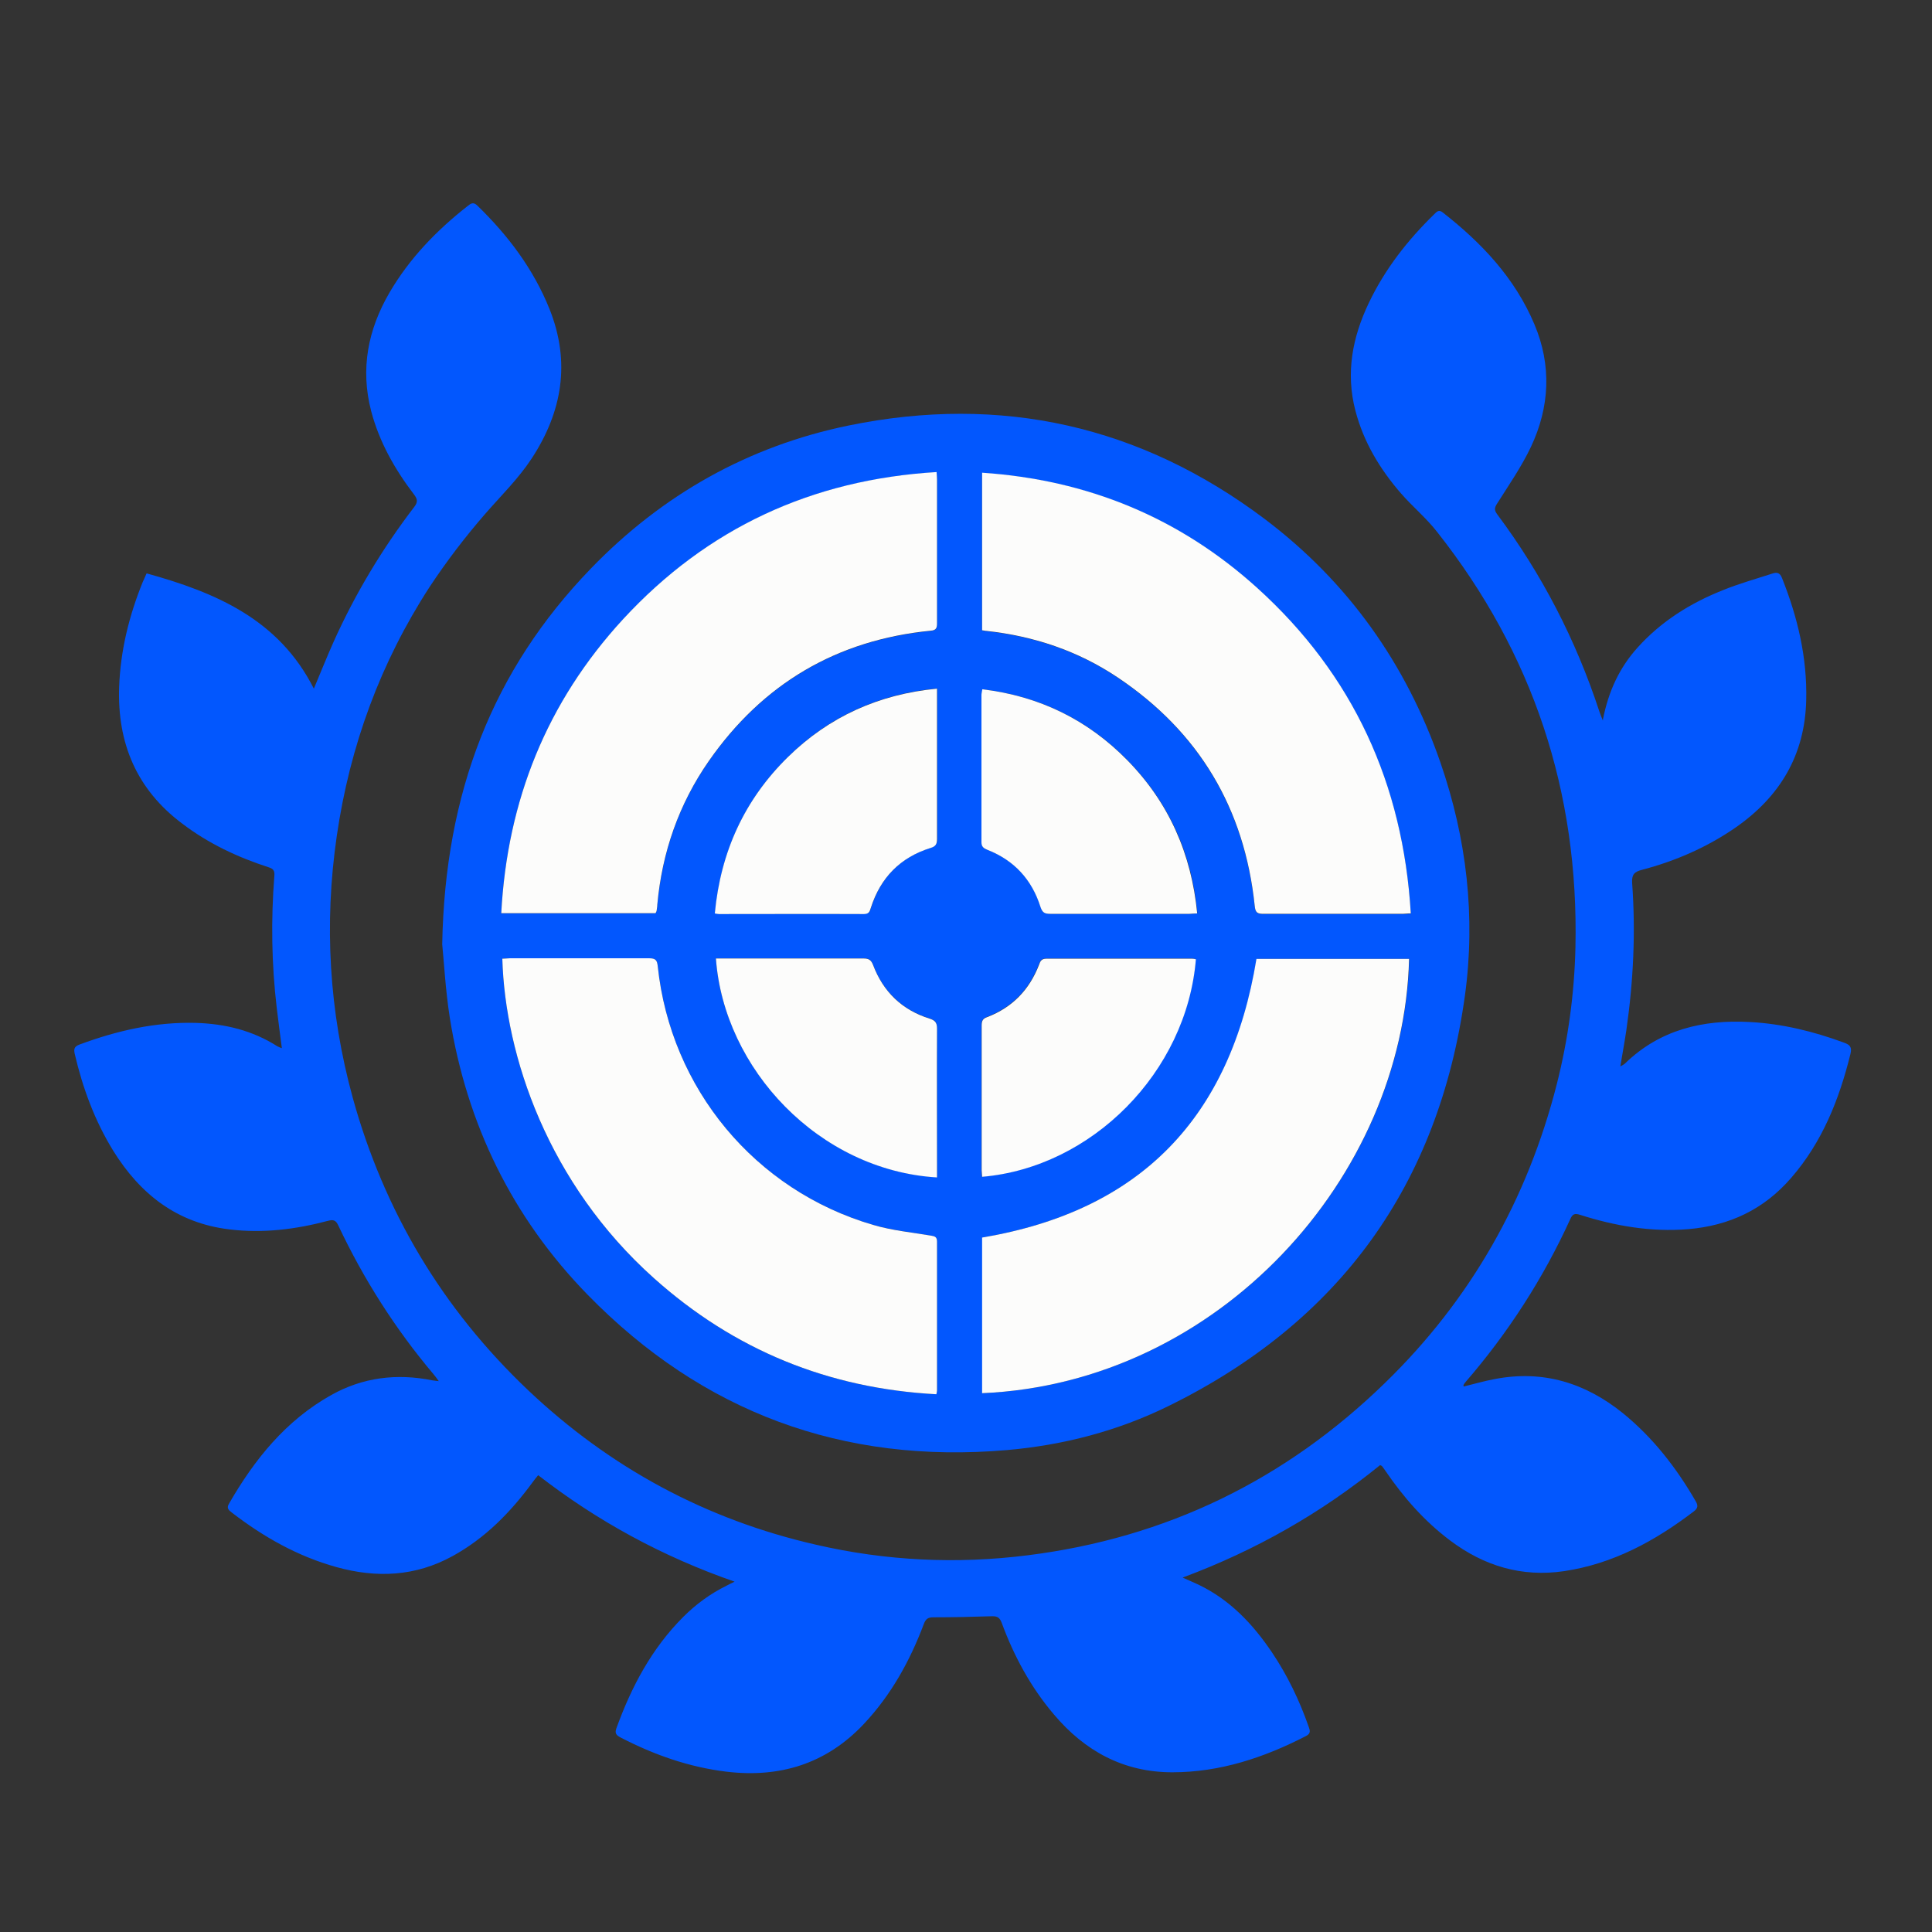 <?xml version="1.0" encoding="UTF-8"?>
<svg id="Layer_1" xmlns="http://www.w3.org/2000/svg" viewBox="0 0 90 90">
  <rect x="0" y="0" width="90" height="90" fill="#333333" stroke="none"/>
  <defs>
    <style>
      .cls-1 {
        fill: #fcfcfb;
      }

      .cls-2 {
        fill: #0257fe;
      }
    </style>
  </defs>
  <path class="cls-2" d="M74.67,33.52c.26-1.32.77-2.42,1.62-3.36,1.1-1.22,2.45-2.06,3.95-2.66.76-.31,1.55-.53,2.32-.78.21-.07.35-.05.45.2.73,1.83,1.18,3.71,1.13,5.7-.06,2.55-1.22,4.49-3.29,5.93-1.33.92-2.8,1.56-4.36,1.97-.35.09-.48.21-.46.6.17,2.3.06,4.59-.27,6.88-.08.54-.18,1.08-.28,1.68.1-.06.17-.09.22-.14,1.63-1.58,3.63-2.05,5.82-1.93,1.51.08,2.97.44,4.38.96.28.1.38.21.3.53-.52,2.11-1.31,4.1-2.76,5.77-1.27,1.47-2.88,2.23-4.81,2.39-1.73.14-3.4-.15-5.03-.67-.25-.08-.35-.03-.45.2-1.26,2.76-2.89,5.29-4.87,7.58-.04.04-.07.09-.1.14-.01.02,0,.04,0,.08.49-.12.97-.26,1.46-.35,2.24-.43,4.21.18,5.96,1.59,1.4,1.14,2.49,2.54,3.39,4.1.12.2.11.33-.09.48-1.81,1.38-3.76,2.44-6.04,2.78-1.97.29-3.73-.24-5.31-1.43-1.2-.9-2.17-2.01-3.01-3.24-.05-.07-.1-.15-.16-.22-.01-.02-.04-.02-.09-.05-2.74,2.23-5.79,3.97-9.2,5.24.31.14.53.23.74.33,1.46.7,2.53,1.83,3.42,3.15.72,1.07,1.28,2.23,1.71,3.46.06.17.12.32-.12.44-1.96,1.01-4.01,1.69-6.23,1.69-2.27,0-4.08-.99-5.52-2.7-1.08-1.27-1.86-2.72-2.43-4.27-.09-.23-.19-.3-.43-.3-.92.03-1.84.05-2.76.05-.25,0-.35.09-.43.3-.65,1.73-1.53,3.32-2.8,4.67-1.75,1.86-3.92,2.52-6.41,2.22-1.73-.21-3.35-.78-4.9-1.58-.19-.1-.31-.18-.22-.43.7-1.94,1.65-3.73,3.12-5.2.59-.59,1.26-1.08,2.01-1.45.1-.05.19-.1.38-.19-3.36-1.17-6.38-2.81-9.15-4.96-.1.12-.18.22-.26.33-1.02,1.39-2.2,2.6-3.73,3.44-1.73.95-3.54,1.03-5.41.51-1.8-.5-3.39-1.4-4.86-2.53-.14-.11-.27-.2-.15-.41,1.19-2.07,2.65-3.89,4.78-5.08,1.47-.82,3.05-1.01,4.69-.68.07.01.15.02.31.04-.11-.15-.17-.24-.25-.33-1.78-2.11-3.25-4.42-4.43-6.92-.11-.24-.22-.29-.48-.22-1.51.4-3.03.59-4.59.4-2.44-.29-4.16-1.64-5.42-3.67-.86-1.4-1.42-2.92-1.79-4.51-.05-.22-.02-.34.22-.43,1.75-.65,3.54-1.06,5.42-1.01,1.36.04,2.64.35,3.8,1.09.05.03.12.05.21.09-.08-.65-.17-1.27-.24-1.89-.24-2.04-.27-4.09-.11-6.14.02-.23-.04-.33-.27-.4-1.45-.47-2.81-1.11-4.03-2.04-2.12-1.59-3.02-3.75-2.93-6.35.06-1.7.46-3.32,1.1-4.9.05-.11.1-.22.18-.4,3.22.89,6.16,2.14,7.79,5.37.31-.74.6-1.46.91-2.16,1.01-2.25,2.27-4.35,3.77-6.31.17-.22.15-.36-.01-.57-.9-1.18-1.62-2.45-2-3.89-.51-1.97-.15-3.8.86-5.53.93-1.59,2.19-2.89,3.63-4.02.15-.12.27-.21.46-.02,1.43,1.39,2.61,2.95,3.36,4.82.99,2.48.59,4.79-.84,6.97-.62.94-1.42,1.72-2.16,2.57-.93,1.07-1.8,2.21-2.58,3.39-2.3,3.54-3.72,7.42-4.33,11.6-.6,4.11-.36,8.19.74,12.2,1.46,5.29,4.18,9.84,8.16,13.62,3.82,3.62,8.3,6.04,13.43,7.21,3.25.75,6.54.91,9.86.49,6.45-.81,12-3.51,16.65-8.04,3.98-3.87,6.62-8.53,7.99-13.9.53-2.09.82-4.22.87-6.38.16-7.23-1.97-13.69-6.45-19.36-.5-.64-1.14-1.17-1.68-1.79-.98-1.13-1.74-2.39-2.12-3.85-.46-1.76-.14-3.42.63-5.03.75-1.57,1.8-2.91,3.04-4.12.11-.11.21-.23.39-.09,1.82,1.42,3.37,3.06,4.28,5.22.81,1.92.71,3.85-.16,5.7-.44.93-1.03,1.78-1.58,2.65-.13.2-.13.31,0,.49,2.09,2.8,3.67,5.86,4.76,9.18.04.12.09.25.17.44Z"/>
  <path class="cls-2" d="M20.6,43.99c.13-7.07,2.35-12.77,6.92-17.5,3.32-3.44,7.34-5.71,12.02-6.67,7.09-1.45,13.59,0,19.38,4.36,3.88,2.93,6.59,6.75,8.18,11.34,1.22,3.53,1.65,7.17,1.14,10.87-1.22,8.8-5.83,15.19-13.81,19.11-2.36,1.16-4.89,1.82-7.52,2.05-7.65.66-14.19-1.76-19.54-7.24-3.51-3.6-5.63-7.95-6.42-12.92-.2-1.29-.27-2.61-.35-3.4ZM23.35,42.55h7.19s.04-.08.05-.13c.02-.09.02-.18.03-.27.23-2.44,1-4.69,2.4-6.69,2.51-3.6,5.96-5.64,10.34-6.07.28-.03.29-.15.29-.36,0-2.23,0-4.46,0-6.69,0-.1-.01-.19-.02-.34-5.81.35-10.69,2.61-14.61,6.86-3.55,3.85-5.39,8.44-5.67,13.7ZM43.62,64.95c.02-.1.03-.14.03-.18,0-2.31,0-4.62,0-6.93,0-.21-.09-.24-.28-.28-.9-.15-1.83-.25-2.7-.5-5.5-1.61-9.43-6.35-10.03-12.05-.03-.28-.1-.37-.4-.37-2.16.01-4.33,0-6.49,0-.12,0-.24,0-.35.02.13,4.53,2.13,10.47,7.06,14.88,3.74,3.35,8.13,5.14,13.16,5.41ZM45.75,29.37c.09.02.15.03.2.03,2.21.24,4.27.93,6.12,2.17,3.79,2.54,5.9,6.11,6.38,10.64.03.29.11.37.4.37,2.16-.01,4.33,0,6.49,0,.11,0,.22,0,.38-.02-.37-6.03-2.68-11.11-7.14-15.15-3.63-3.29-7.92-5.05-12.83-5.38v7.35ZM58.54,44.67c-1.21,7.39-5.41,11.74-12.78,12.98v7.25c11.02-.48,19.63-10.06,19.89-20.23h-7.1ZM33.3,42.54c.11.02.16.03.2.03,2.25,0,4.51,0,6.76,0,.24,0,.27-.13.32-.3.45-1.4,1.37-2.34,2.78-2.78.24-.07.3-.19.3-.42,0-2.21,0-4.42,0-6.63v-.37c-2.72.26-5.03,1.3-6.94,3.18-2.03,1.99-3.14,4.42-3.41,7.28ZM43.65,54.85v-.35c0-2.2,0-4.4,0-6.6,0-.28-.1-.38-.35-.46-1.28-.4-2.16-1.25-2.63-2.5-.09-.23-.2-.3-.44-.3-2.19,0-4.37,0-6.56,0h-.32c.37,5.14,4.8,9.87,10.3,10.2ZM45.77,32.11c-.02.12-.04.19-.04.27,0,2.29,0,4.57,0,6.86,0,.22.11.29.28.35,1.25.49,2.07,1.39,2.47,2.66.08.27.2.32.45.32,2.16,0,4.33,0,6.49,0,.11,0,.22,0,.36-.02-.26-2.78-1.32-5.16-3.25-7.13-1.85-1.89-4.1-2.99-6.75-3.31ZM55.71,44.68c-.07-.01-.13-.03-.18-.03-2.27,0-4.53,0-6.8,0-.23,0-.27.12-.34.29-.45,1.16-1.24,1.98-2.41,2.43-.21.08-.26.19-.26.39,0,2.25,0,4.51,0,6.76,0,.1.02.19.02.29,5.09-.43,9.52-4.86,9.96-10.14Z"/>
  <path class="cls-1" d="M23.35,42.55c.28-5.26,2.12-9.84,5.67-13.7,3.92-4.25,8.8-6.51,14.61-6.86.01.15.02.24.02.34,0,2.23,0,4.46,0,6.69,0,.21-.02.34-.29.36-4.38.43-7.83,2.47-10.34,6.07-1.4,2.01-2.18,4.26-2.4,6.69,0,.09-.02.18-.03.27,0,.04-.03.08-.05.13h-7.19Z"/>
  <path class="cls-1" d="M43.62,64.95c-5.03-.27-9.42-2.06-13.16-5.41-4.93-4.41-6.93-10.35-7.06-14.88.12,0,.24-.02.35-.02,2.16,0,4.33,0,6.49,0,.3,0,.37.09.4.37.6,5.7,4.53,10.44,10.03,12.05.88.26,1.8.35,2.7.5.19.03.28.07.28.28,0,2.31,0,4.62,0,6.93,0,.04-.01.09-.03.18Z"/>
  <path class="cls-1" d="M45.75,29.37v-7.35c4.91.33,9.2,2.09,12.83,5.38,4.46,4.04,6.78,9.12,7.14,15.15-.16,0-.27.02-.38.02-2.16,0-4.33,0-6.49,0-.29,0-.37-.07-.4-.37-.47-4.53-2.59-8.1-6.38-10.64-1.85-1.24-3.91-1.93-6.12-2.17-.06,0-.11-.02-.2-.03Z"/>
  <path class="cls-1" d="M58.54,44.67h7.1c-.25,10.17-8.87,19.76-19.89,20.23v-7.25c7.38-1.24,11.57-5.59,12.78-12.98Z"/>
  <path class="cls-1" d="M33.3,42.54c.27-2.86,1.38-5.29,3.41-7.28,1.92-1.88,4.23-2.92,6.94-3.18v.37c0,2.21,0,4.42,0,6.63,0,.24-.06.35-.3.42-1.41.44-2.33,1.38-2.78,2.78-.05.16-.08.3-.32.3-2.25-.01-4.51,0-6.76,0-.04,0-.09-.01-.2-.03Z"/>
  <path class="cls-1" d="M43.65,54.85c-5.5-.33-9.93-5.06-10.3-10.2h.32c2.19,0,4.37,0,6.56,0,.24,0,.35.07.44.3.47,1.25,1.35,2.1,2.63,2.5.25.08.35.18.35.46-.01,2.2,0,4.4,0,6.6v.35Z"/>
  <path class="cls-1" d="M45.77,32.11c2.65.32,4.9,1.42,6.75,3.31,1.93,1.97,2.98,4.35,3.25,7.13-.14,0-.25.02-.36.02-2.16,0-4.33,0-6.49,0-.25,0-.36-.05-.45-.32-.4-1.27-1.22-2.17-2.47-2.66-.17-.07-.28-.14-.28-.35,0-2.29,0-4.57,0-6.86,0-.07.02-.15.04-.27Z"/>
  <path class="cls-1" d="M55.71,44.68c-.43,5.27-4.86,9.71-9.96,10.14,0-.1-.02-.19-.02-.29,0-2.25,0-4.51,0-6.76,0-.21.05-.32.26-.39,1.17-.45,1.96-1.27,2.41-2.43.06-.17.11-.29.34-.29,2.27,0,4.53,0,6.8,0,.05,0,.11.01.18.03Z"/>
</svg>